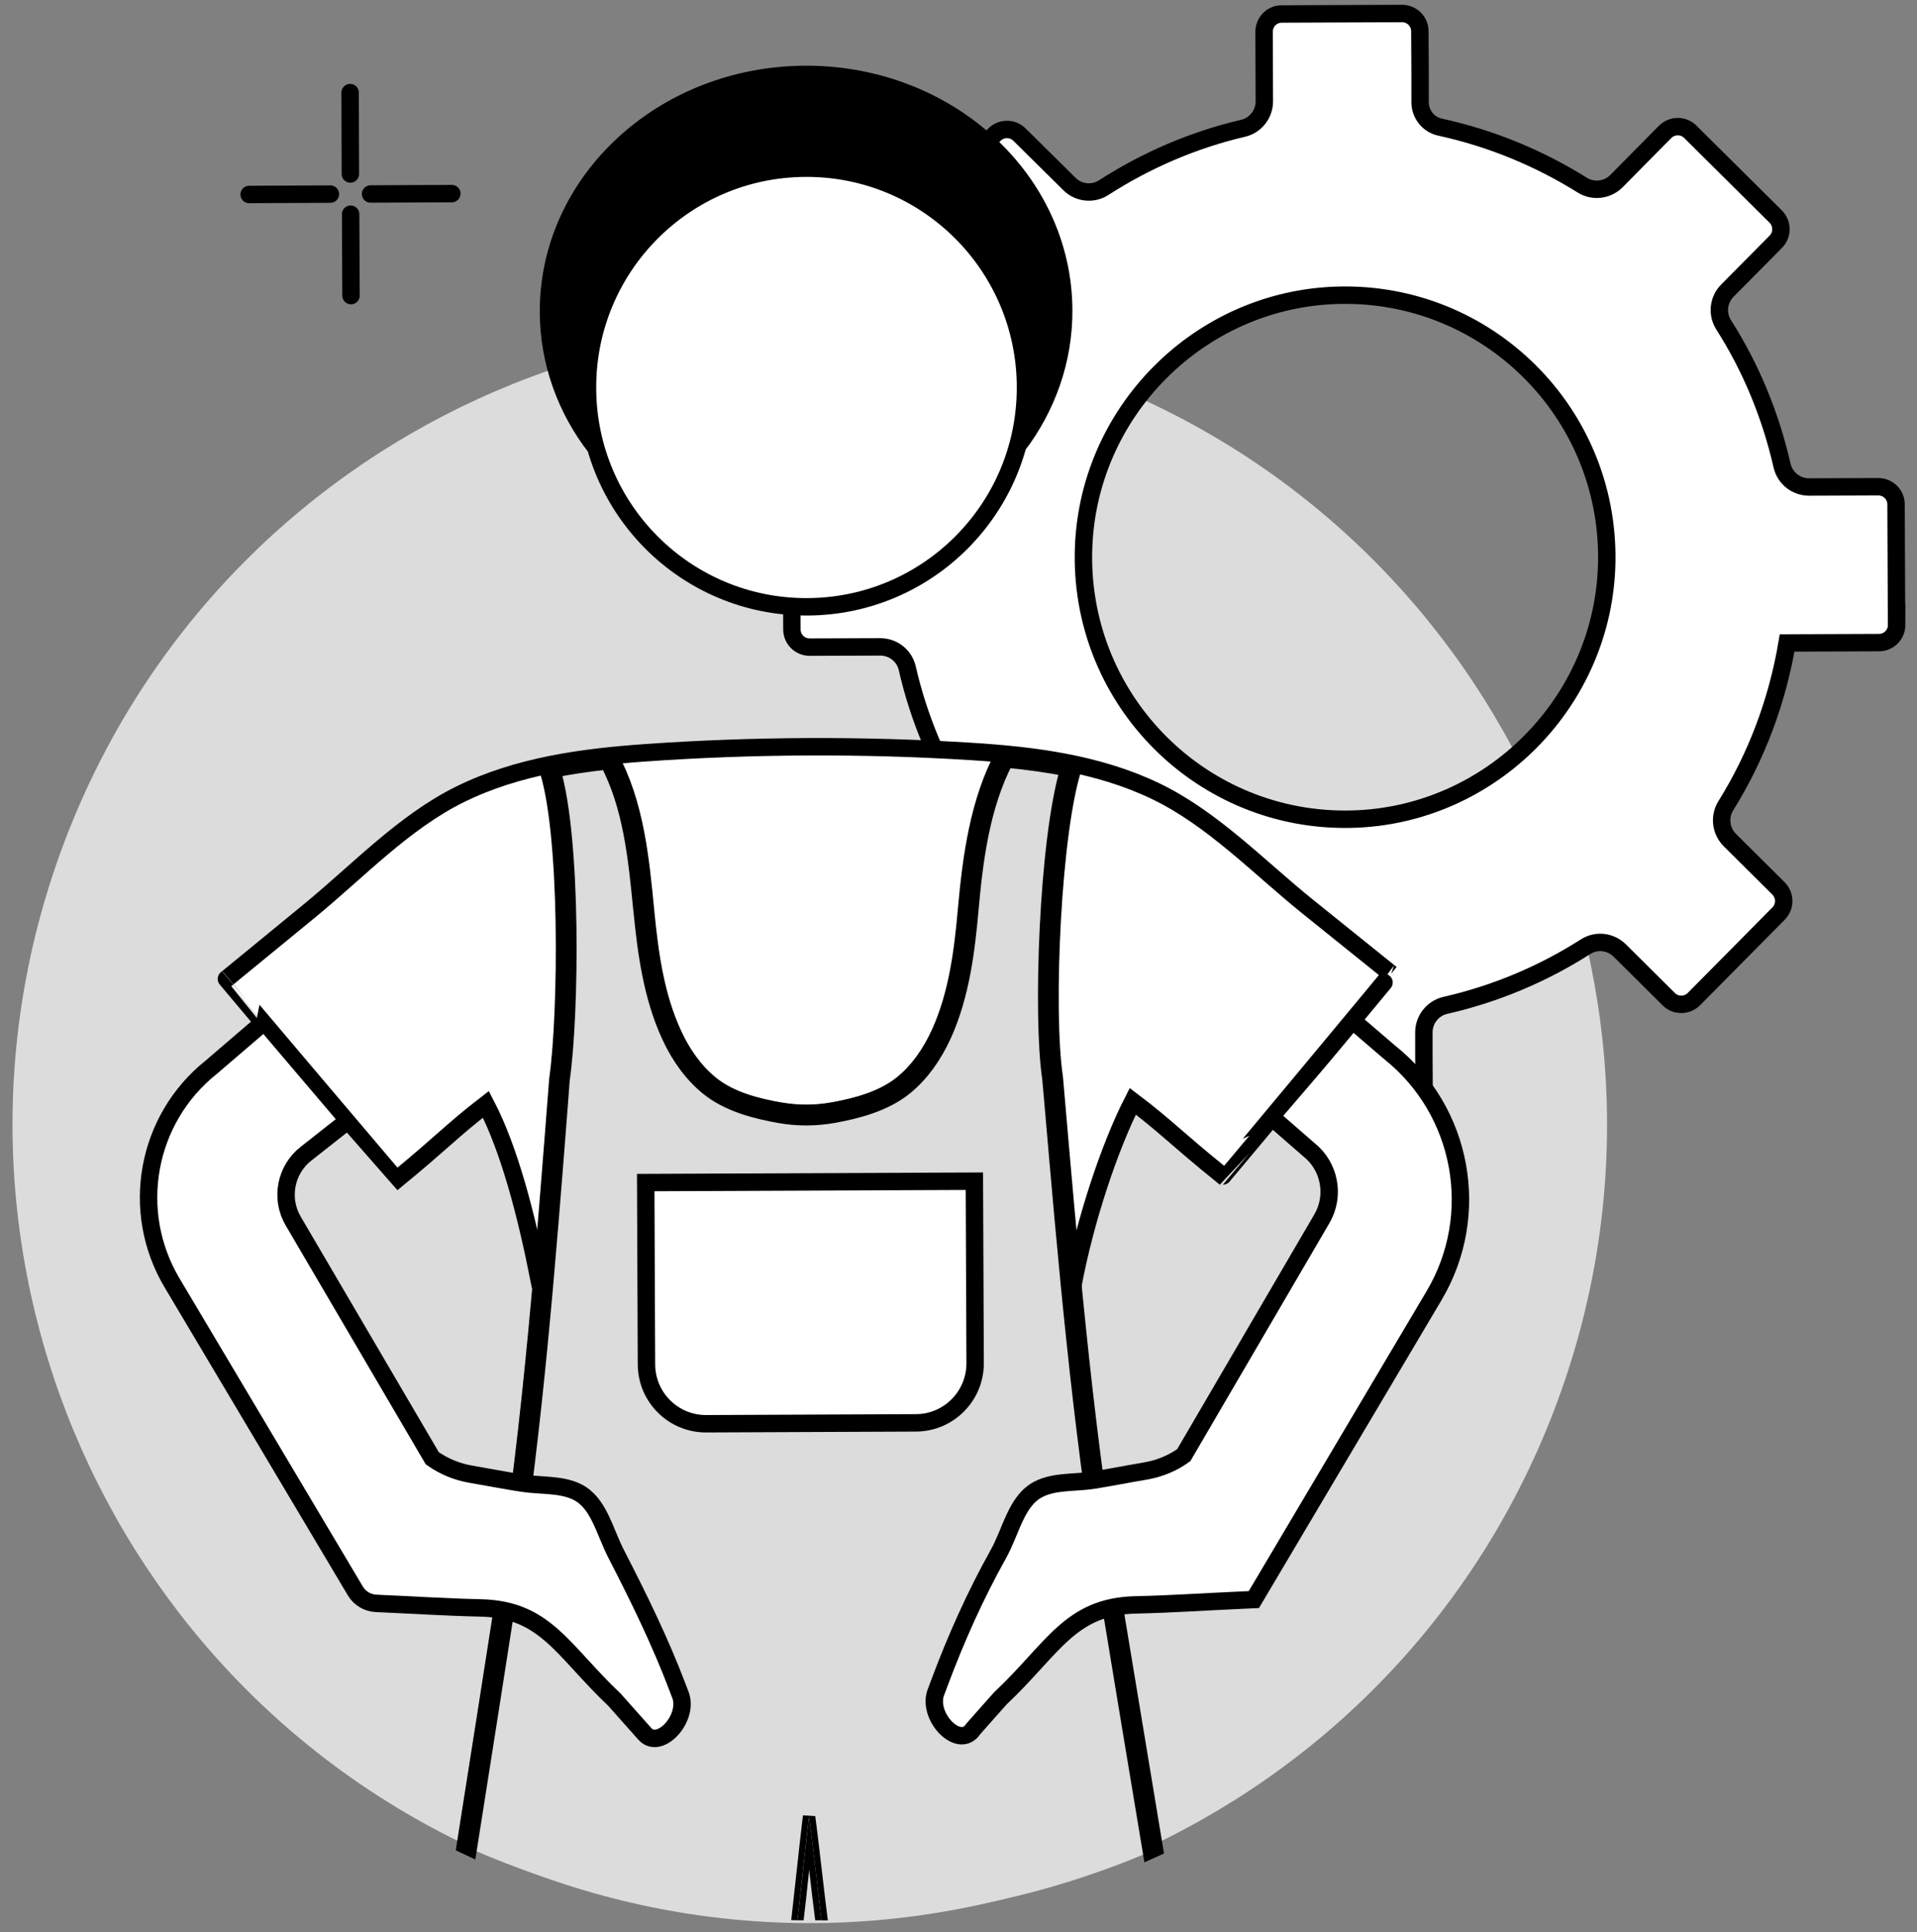 <svg width="131" height="132" viewBox="0 0 131 132" fill="none" xmlns="http://www.w3.org/2000/svg">
<rect x="0" y="0" width="131" height="132" fill="#808080" stroke="none"/>
<path d="M106.192 96.374C116.965 68.255 102.931 36.708 74.847 25.922C60.607 20.455 45.487 21.371 32.635 27.269C20.146 33.003 9.795 43.444 4.482 57.305C-6.291 85.423 7.743 116.97 35.827 127.757C63.91 138.543 95.419 124.492 106.192 96.374Z" fill="#DCDCDC"/>
<path d="M129.603 42.694L129.569 34.464C129.569 33.79 129.026 33.255 128.353 33.255L123.626 33.272C122.746 33.272 121.979 32.676 121.78 31.812C120.987 28.341 119.641 25.102 117.787 22.192C117.312 21.449 117.425 20.473 118.046 19.852L121.349 16.518C121.823 16.043 121.815 15.274 121.349 14.8L115.51 9.005C115.035 8.53 114.268 8.538 113.793 9.005L110.464 12.373C109.843 12.995 108.877 13.116 108.126 12.649C105.185 10.81 101.899 9.445 98.406 8.685C97.604 8.513 97.043 7.796 97.043 6.975V4.937L97.026 2.131C97.026 1.457 96.474 0.922 95.81 0.922L87.59 0.956C86.917 0.956 86.382 1.5 86.382 2.174L86.4 6.915C86.4 7.796 85.804 8.564 84.95 8.763C81.517 9.566 78.3 10.965 75.419 12.822C74.678 13.297 73.703 13.193 73.082 12.571L69.666 9.195C69.192 8.728 68.424 8.728 67.95 9.203L62.162 15.05C61.688 15.525 61.697 16.294 62.162 16.768L65.587 20.162C66.208 20.784 66.328 21.751 65.863 22.503C64.06 25.404 62.714 28.643 61.955 32.071C61.766 32.926 60.998 33.539 60.118 33.539L55.288 33.557C54.615 33.557 54.08 34.109 54.08 34.774L54.115 43.004C54.115 43.678 54.667 44.213 55.331 44.213L60.153 44.196C61.032 44.196 61.8 44.792 61.998 45.656C62.783 49.084 64.146 52.288 65.975 55.172C66.441 55.915 66.337 56.882 65.725 57.504L62.335 60.959C61.869 61.433 61.869 62.202 62.343 62.668L68.183 68.463C68.657 68.938 69.425 68.929 69.899 68.463L73.28 65.052C73.901 64.421 74.876 64.309 75.618 64.776C78.516 66.598 81.75 67.954 85.192 68.722C86.046 68.912 86.65 69.681 86.658 70.553L86.675 75.251C86.675 75.959 87.253 76.538 87.969 76.529L96.043 76.495C96.75 76.495 97.328 75.916 97.319 75.199L97.302 71.943V70.553C97.293 69.663 97.906 68.886 98.768 68.688C102.218 67.902 105.453 66.529 108.351 64.681C109.093 64.206 110.059 64.318 110.688 64.94L114.035 68.264C114.509 68.739 115.277 68.731 115.751 68.264L121.539 62.418C122.013 61.943 122.005 61.174 121.539 60.699L118.209 57.392C117.588 56.77 117.468 55.803 117.933 55.051C120.012 51.718 121.444 47.953 122.125 43.928L128.405 43.903C129.077 43.903 129.612 43.35 129.612 42.685L129.603 42.694ZM92.334 55.967C82.19 56.2 73.893 47.961 74.039 37.806C74.177 28.228 81.94 20.387 91.506 20.171C101.649 19.938 109.946 28.177 109.8 38.332C109.662 47.901 101.899 55.751 92.334 55.967Z" fill="white" stroke="black" stroke-width="1.19" stroke-miterlimit="10" stroke-linecap="round"/>
<path d="M83.113 72.288L86.029 69.404" stroke="black" stroke-width="1.19" stroke-miterlimit="10" stroke-linecap="round"/>
<path d="M84.007 79.007L86.655 76.382" stroke="black" stroke-width="1.19" stroke-miterlimit="10" stroke-linecap="round"/>
<path d="M68.931 22.848L71.622 19.748" stroke="black" stroke-width="1.19" stroke-miterlimit="10" stroke-linecap="round"/>
<path d="M55.05 13.063C63.313 13.029 70.041 19.151 70.076 26.742C70.076 28.038 69.886 29.29 69.532 30.473C71.534 27.839 72.707 24.627 72.689 21.172C72.646 12.243 64.737 5.04 55.016 5.084C45.295 5.127 37.446 12.398 37.481 21.328C37.498 24.791 38.697 27.986 40.724 30.603C40.353 29.42 40.155 28.167 40.146 26.872C40.111 19.281 46.788 13.098 55.05 13.063Z" fill="black" stroke="black" stroke-width="1.19" stroke-miterlimit="10" stroke-linecap="round"/>
<path d="M70.077 26.405C70.043 18.132 63.315 11.448 55.043 11.491C46.78 11.526 40.104 18.262 40.147 26.544C40.182 34.817 46.909 41.501 55.181 41.458C63.444 41.423 70.12 34.687 70.077 26.405Z" fill="white" stroke="black" stroke-width="1.19" stroke-miterlimit="10" stroke-linecap="round"/>
<path d="M73.321 87.798C74.149 83.377 75.822 78.342 77.409 75.242C79.764 77.029 80.281 77.694 83.567 80.345C83.593 80.345 95.091 66.537 95.065 66.528C93.167 64.999 91.27 63.471 89.364 61.942C86.052 59.274 82.869 55.932 78.996 54.066C75.063 52.166 70.647 51.605 66.326 51.337C58.977 50.88 51.412 50.914 44.072 51.432C39.76 51.735 35.352 52.339 31.428 54.274C27.581 56.173 24.424 59.55 21.129 62.245C19.24 63.79 17.36 65.336 15.471 66.882C15.454 66.891 27.072 80.596 27.089 80.605C30.358 77.919 30.867 77.254 33.205 75.449C34.817 78.54 35.973 83.031 36.844 87.444L73.295 87.816L73.321 87.798Z" fill="white" stroke="black" stroke-width="1.19" stroke-miterlimit="10" stroke-linecap="round"/>
<path d="M75.546 108.18C73.752 97.272 72.786 86.106 71.854 75.303L71.708 73.644C71.078 69.491 71.483 57.392 72.941 52.538C71.673 52.288 70.302 52.089 68.749 51.943C67.102 55.12 66.653 58.877 66.36 62.159C66.118 64.853 65.756 67.962 64.514 70.708C63.841 72.185 62.97 73.385 61.926 74.249C60.486 75.449 58.537 75.924 57.001 76.209C55.759 76.434 54.509 76.443 53.284 76.227C51.723 75.959 49.773 75.493 48.324 74.309C47.272 73.446 46.392 72.263 45.702 70.786C44.434 68.057 44.046 64.948 43.779 62.254L43.762 62.116C43.425 58.661 43.072 55.095 41.485 52.072C40.139 52.219 38.931 52.4 37.801 52.625C39.216 57.349 39.069 69.283 38.422 73.783L38.302 75.389C37.457 86.192 36.594 97.367 34.895 108.283C33.963 114.285 33.014 120.278 32.074 126.272C38.837 129.243 46.263 130.978 54.069 131.177C54.181 130.253 54.31 129.027 54.44 127.826C54.595 126.419 54.75 124.968 54.871 124.018L55.716 124.07V124.13C55.846 125.071 56.01 126.514 56.173 127.895C56.311 129.07 56.449 130.279 56.57 131.194C64.376 131.065 71.811 129.407 78.582 126.514C77.564 120.408 76.546 114.294 75.546 108.18Z" fill="#DCDCDC"/>
<path d="M56.149 131.202C55.891 129.199 55.528 125.874 55.295 124.164V124.078C55.071 125.813 54.735 129.199 54.493 131.194C54.631 131.194 54.778 131.194 54.916 131.194C55.028 130.278 55.157 129.086 55.278 127.912C55.278 127.852 55.287 127.791 55.295 127.731C55.304 127.817 55.313 127.903 55.321 127.99C55.451 129.13 55.589 130.287 55.709 131.194C55.752 131.194 55.796 131.194 55.839 131.194C55.942 131.194 56.037 131.194 56.141 131.194L56.149 131.202Z" fill="black"/>
<path d="M34.482 108.223C36.259 96.78 37.113 85.251 38.01 73.722C38.648 69.257 38.795 56.571 37.251 52.305C38.726 51.994 40.218 51.778 41.719 51.623C43.487 54.818 43.849 58.644 44.194 62.211C44.471 65.052 44.859 67.988 46.075 70.605C46.67 71.883 47.481 73.075 48.576 73.973C49.896 75.052 51.664 75.51 53.329 75.795C53.329 75.795 53.337 75.795 53.346 75.795C54.519 76.002 55.727 75.993 56.9 75.778C56.9 75.778 56.908 75.778 56.917 75.778C58.573 75.475 60.341 75 61.652 73.912C62.748 73.005 63.541 71.805 64.127 70.518C65.318 67.893 65.68 64.957 65.939 62.107C66.258 58.54 66.767 54.689 68.509 51.476C70.182 51.632 71.847 51.847 73.486 52.202C71.977 56.485 71.45 69.128 72.123 73.584C73.124 85.122 74.081 96.65 75.953 108.093C76.953 114.173 77.963 120.244 78.972 126.315C79.101 126.254 79.239 126.194 79.368 126.134C78.368 120.097 77.359 114.061 76.367 108.015C74.581 97.143 73.615 85.985 72.684 75.199L72.537 73.515C71.899 69.301 72.382 56.589 73.874 52.331L74.038 51.873L73.564 51.77C72.072 51.45 70.424 51.208 68.535 51.036L68.259 51.01L68.13 51.252C66.387 54.464 65.844 58.333 65.508 62.046C65.275 64.672 64.921 67.694 63.731 70.32C63.11 71.684 62.316 72.772 61.367 73.558C60.082 74.629 58.262 75.069 56.813 75.337C55.683 75.544 54.536 75.544 53.389 75.346C51.949 75.095 50.129 74.672 48.835 73.61C47.877 72.833 47.075 71.745 46.446 70.389C45.23 67.781 44.859 64.758 44.6 62.133L44.583 61.995C44.229 58.359 43.858 54.602 42.073 51.372L41.935 51.131L41.659 51.157C39.977 51.329 38.502 51.554 37.148 51.847L36.673 51.951L36.837 52.409C38.312 56.493 38.234 68.972 37.57 73.644L37.441 75.277C36.604 86.063 35.733 97.221 34.042 108.11C33.12 114.035 32.188 119.95 31.257 125.874C31.386 125.935 31.524 125.995 31.653 126.056C32.593 120.097 33.534 114.138 34.456 108.18L34.482 108.223Z" fill="black"/>
<path d="M55.294 124.164C55.527 125.882 55.889 129.198 56.148 131.202C56.286 131.202 56.432 131.202 56.57 131.202C56.45 130.286 56.312 129.086 56.174 127.903C56.01 126.512 55.846 125.079 55.717 124.138V124.077L54.871 124.025C54.751 124.975 54.595 126.426 54.44 127.834C54.311 129.034 54.173 130.269 54.069 131.185C54.207 131.185 54.354 131.193 54.492 131.193C54.733 129.198 55.07 125.813 55.294 124.077V124.164Z" fill="black"/>
<path d="M34.904 108.292C36.604 97.376 37.475 86.201 38.312 75.398L38.432 73.791C39.079 69.292 39.217 57.357 37.811 52.633C38.932 52.409 40.149 52.228 41.494 52.081C43.09 55.103 43.435 58.67 43.771 62.124L43.789 62.263C44.056 64.957 44.444 68.057 45.712 70.795C46.393 72.272 47.282 73.455 48.334 74.318C49.783 75.501 51.741 75.959 53.294 76.236C54.519 76.451 55.769 76.443 57.011 76.218C58.546 75.933 60.496 75.458 61.936 74.258C62.98 73.386 63.851 72.194 64.524 70.717C65.766 67.971 66.128 64.871 66.37 62.168C66.663 58.877 67.111 55.121 68.759 51.951C70.303 52.098 71.683 52.297 72.951 52.547C71.493 57.401 71.088 69.499 71.717 73.653L71.864 75.311C72.795 86.115 73.761 97.281 75.555 108.188C76.556 114.303 77.574 120.408 78.592 126.522C78.73 126.462 78.859 126.402 78.988 126.341C77.979 120.27 76.97 114.19 75.969 108.119C74.089 96.685 73.14 85.148 72.14 73.61C71.459 69.145 71.993 56.502 73.503 52.228C71.864 51.874 70.191 51.658 68.526 51.502C66.784 54.715 66.275 58.566 65.956 62.133C65.705 64.974 65.335 67.919 64.144 70.544C63.558 71.831 62.756 73.032 61.669 73.938C60.358 75.026 58.59 75.501 56.934 75.804C56.934 75.804 56.925 75.804 56.916 75.804C55.743 76.02 54.536 76.02 53.363 75.821C53.363 75.821 53.354 75.821 53.345 75.821C51.689 75.527 49.913 75.078 48.593 73.999C47.497 73.101 46.678 71.909 46.092 70.631C44.875 68.014 44.487 65.078 44.211 62.237C43.866 58.67 43.504 54.844 41.736 51.649C40.235 51.804 38.743 52.02 37.268 52.331C38.812 56.597 38.665 69.284 38.027 73.748C37.13 85.277 36.276 96.806 34.499 108.249C33.576 114.208 32.636 120.166 31.696 126.125C31.825 126.186 31.963 126.246 32.093 126.307C33.041 120.313 33.982 114.311 34.913 108.318L34.904 108.292Z" fill="black" stroke="black"/>
<path d="M87.305 76.685L89.427 78.533C90.867 79.664 91.255 81.685 90.332 83.265L80.896 99.414C80.12 99.976 79.223 100.338 78.266 100.502C77.084 100.701 75.911 100.934 74.738 101.124C73.487 101.323 72.073 101.176 70.969 101.746C69.433 102.532 69.106 104.613 68.209 106.202C66.656 108.983 65.353 111.893 64.232 114.881L63.922 115.71C63.413 117.386 65.586 119.553 66.509 118.12C67.122 117.429 67.734 116.738 68.347 116.047C71.995 112.61 73.116 109.751 77.601 109.648C79.991 109.596 82.363 109.432 84.743 109.328L85.683 109.285L98 88.516C101.278 82.989 99.975 75.89 94.956 71.892L92.92 70.147" fill="white"/>
<path d="M87.305 76.685L89.427 78.533C90.867 79.664 91.255 81.685 90.332 83.265L80.896 99.414C80.12 99.976 79.223 100.338 78.266 100.502C77.084 100.701 75.911 100.934 74.738 101.124C73.487 101.323 72.073 101.176 70.969 101.746C69.433 102.532 69.106 104.613 68.209 106.202C66.656 108.983 65.353 111.893 64.232 114.881L63.922 115.71C63.413 117.386 65.586 119.553 66.509 118.12C67.122 117.429 67.734 116.738 68.347 116.047C71.995 112.61 73.116 109.751 77.601 109.648C79.991 109.596 82.363 109.432 84.743 109.328L85.683 109.285L98 88.516C101.278 82.989 99.975 75.89 94.956 71.892L92.92 70.147" stroke="black" stroke-width="1.19" stroke-miterlimit="10" stroke-linecap="round"/>
<path d="M23.33 76.917L20.906 78.826C19.509 79.923 19.138 81.892 20.035 83.42L29.54 99.63C30.325 100.182 31.213 100.554 32.17 100.718C33.352 100.917 34.525 101.15 35.698 101.331C36.949 101.521 38.364 101.383 39.468 101.944C40.925 102.687 41.305 104.604 42.098 106.15C43.642 109.147 45.126 112.169 46.316 115.321L46.532 115.891C47.023 117.515 45.014 119.596 44.039 118.43C43.358 117.662 42.676 116.902 41.995 116.133C38.424 112.748 37.277 109.95 32.843 109.855C30.454 109.803 28.082 109.647 25.702 109.544C25.115 109.518 24.58 109.198 24.279 108.689L11.755 87.643C8.848 82.755 9.986 76.468 14.428 72.919L17.611 70.19" fill="white"/>
<path d="M23.33 76.917L20.906 78.826C19.509 79.923 19.138 81.892 20.035 83.42L29.54 99.63C30.325 100.182 31.213 100.554 32.17 100.718C33.352 100.917 34.525 101.15 35.698 101.331C36.949 101.521 38.364 101.383 39.468 101.944C40.925 102.687 41.305 104.604 42.098 106.15C43.642 109.147 45.126 112.169 46.316 115.321L46.532 115.891C47.023 117.515 45.014 119.596 44.039 118.43C43.358 117.662 42.676 116.902 41.995 116.133C38.424 112.748 37.277 109.95 32.843 109.855C30.454 109.803 28.082 109.647 25.702 109.544C25.115 109.518 24.58 109.198 24.279 108.689L11.755 87.643C8.848 82.755 9.986 76.468 14.428 72.919L17.611 70.19" stroke="black" stroke-width="1.19" stroke-miterlimit="10" stroke-linecap="round"/>
<path d="M62.583 97.211L48.257 97.272C46.014 97.281 44.186 95.467 44.177 93.222L44.125 80.794L66.585 80.7L66.637 93.127C66.646 95.372 64.835 97.203 62.592 97.211H62.583Z" fill="white" stroke="black" stroke-width="1.19" stroke-miterlimit="10" stroke-linecap="round"/>
<path d="M23.943 11.889L23.926 6.327" stroke="black" stroke-width="1.19" stroke-miterlimit="10" stroke-linecap="round"/>
<path d="M23.96 14.634L23.986 20.196" stroke="black" stroke-width="1.19" stroke-miterlimit="10" stroke-linecap="round"/>
<path d="M25.322 13.253L30.876 13.227" stroke="black" stroke-width="1.19" stroke-miterlimit="10" stroke-linecap="round"/>
<path d="M22.579 13.261L17.024 13.287" stroke="black" stroke-width="1.19" stroke-miterlimit="10" stroke-linecap="round"/>
</svg>
